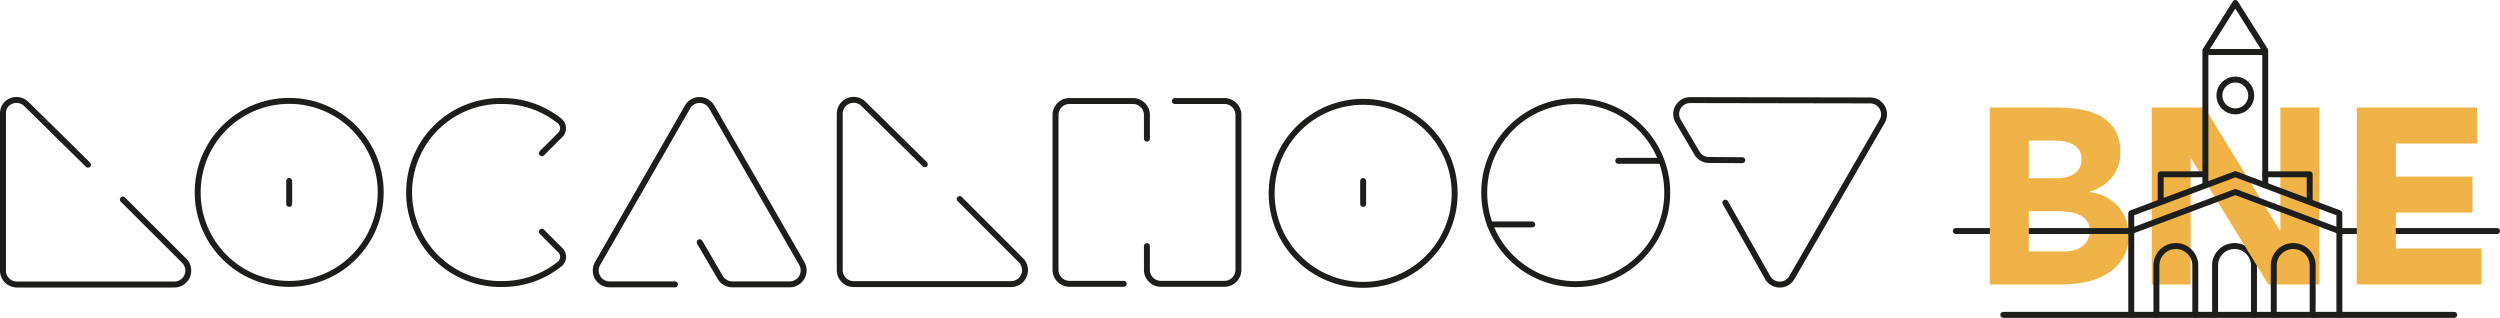 <?xml version="1.0"?>
<svg xmlns="http://www.w3.org/2000/svg" viewBox="0 0 841.39 106.97" width="841.39" height="106.97"><defs><style>.cls-1{fill:none;stroke:#1d1d1b;stroke-linecap:round;stroke-linejoin:round;stroke-width:2px;}.cls-2{fill:#efb348;}</style></defs><title>Asset 20</title><g id="Layer_2" data-name="Layer 2"><g id="Assets"><path class="cls-1" d="M745.5,106V89.35a6.54,6.54,0,1,1,13.09,0V106"></path><line class="cls-1" x1="840.39" y1="77.76" x2="787.33" y2="77.76"></line><line class="cls-1" x1="691.23" y1="77.76" x2="658.23" y2="77.76"></line><path class="cls-2" d="M669.69,36.2h22.2a56.32,56.32,0,0,1,7.78.55,21.3,21.3,0,0,1,7,2.19,13.47,13.47,0,0,1,5,4.58,14.05,14.05,0,0,1,1.93,7.82,12.49,12.49,0,0,1-2.82,8.37,15.49,15.49,0,0,1-7.44,4.75v.17a17,17,0,0,1,5.34,1.64,14.3,14.3,0,0,1,4.12,3.11,13.28,13.28,0,0,1,2.65,4.42,15.5,15.5,0,0,1,.93,5.38,14.3,14.3,0,0,1-2,7.86,15.83,15.83,0,0,1-5.21,5.09A22.81,22.81,0,0,1,702,94.89a38.49,38.49,0,0,1-7.95.84H669.69ZM682.81,60h9.5a13.33,13.33,0,0,0,3-.34,8.26,8.26,0,0,0,2.65-1.09,5.7,5.7,0,0,0,1.89-2,6.07,6.07,0,0,0,.71-3,5.51,5.51,0,0,0-.8-3.07,5.57,5.57,0,0,0-2.06-1.89,9.87,9.87,0,0,0-2.86-1,17.14,17.14,0,0,0-3.11-.29h-8.91Zm0,24.64h11.77a14.46,14.46,0,0,0,3.07-.34,8.11,8.11,0,0,0,2.82-1.18,6.73,6.73,0,0,0,2.06-2.19,6.33,6.33,0,0,0,.8-3.28,5.26,5.26,0,0,0-1.05-3.41,6.68,6.68,0,0,0-2.65-2,13.57,13.57,0,0,0-3.45-.92,25.51,25.51,0,0,0-3.45-.25h-9.92Z"></path><path class="cls-2" d="M724.18,36.2H742l25.31,41.37h.17V36.2H780.6V95.73H763.45l-26-42.38h-.17V95.73H724.18Z"></path><path class="cls-2" d="M793.22,36.2h40.45V48.31H806.33v11.1h25.81V71.52H806.33V83.62h28.84V95.73h-42Z"></path><path class="cls-1" d="M378.2,95.52H359.93a4.7,4.7,0,0,1-4.69-4.69V38.65A4.7,4.7,0,0,1,359.93,34h21.4A4.69,4.69,0,0,1,386,38.65v8"></path><path class="cls-1" d="M395.4,34h16.71a4.7,4.7,0,0,1,4.69,4.69V90.83a4.7,4.7,0,0,1-4.69,4.69h-21.4A4.69,4.69,0,0,1,386,90.83v-8"></path><path class="cls-1" d="M41.35,67.16,62,87.76a4.69,4.69,0,0,1-3.32,8H5.69A4.69,4.69,0,0,1,1,91.08V38.13c0-4.18,5.05-6,8-3L29.61,55.42"></path><path class="cls-1" d="M227.17,95.71h-22a4.69,4.69,0,0,1-4.06-7L231.4,36a4.69,4.69,0,0,1,8.12,0l30.34,52.7a4.69,4.69,0,0,1-4.06,7H246.46a4.69,4.69,0,0,1-4.05-2.33l-6.92-11.84"></path><path class="cls-1" d="M323,67l20.61,20.61a4.69,4.69,0,0,1-3.32,8H287.31a4.69,4.69,0,0,1-4.69-4.69V38.29a4.69,4.69,0,0,1,8-3.32l20.61,20.29"></path><circle class="cls-1" cx="97.33" cy="64.75" r="30.8"></circle><path class="cls-1" d="M182.37,78l6.22,6.22a3.11,3.11,0,0,1-.2,4.61,30.67,30.67,0,0,1-19,6.75A30.8,30.8,0,1,1,169.14,34a30.67,30.67,0,0,1,19.13,6.66,3.15,3.15,0,0,1,.32,4.7l-6.19,6.19"></path><path class="cls-1" d="M580.68,68.21l14.25,25.23a4.69,4.69,0,0,0,8.12,0L633.48,40.8a4.69,4.69,0,0,0-4-7l-60.67-.11a4.69,4.69,0,0,0-4.07,7l6.37,10.8a4.69,4.69,0,0,0,4,2.35l11.25.07"></path><circle class="cls-1" cx="530.32" cy="64.83" r="30.8"></circle><line class="cls-1" x1="558.9" y1="54.13" x2="544.63" y2="54.13"></line><line class="cls-1" x1="515.69" y1="75.54" x2="501.43" y2="75.54"></line><line class="cls-1" x1="97.33" y1="60.91" x2="97.33" y2="68.62"></line><circle class="cls-1" cx="458.78" cy="65.07" r="30.8"></circle><line class="cls-1" x1="458.78" y1="60.92" x2="458.78" y2="68.63"></line><line class="cls-1" x1="825.98" y1="105.97" x2="674.23" y2="105.97"></line><polyline class="cls-1" points="787.33 105.97 787.33 71.76 752.31 58.62 717.29 71.76 717.29 105.97"></polyline><polyline class="cls-1" points="762.38 62.26 762.38 17 752.31 1 742.24 17 742.24 62.26"></polyline><circle class="cls-1" cx="752.31" cy="32.13" r="5.35"></circle><line class="cls-1" x1="742.5" y1="17.5" x2="762.28" y2="17.5"></line><path class="cls-1" d="M725.75,106V89.35a6.54,6.54,0,0,1,13.09,0V106"></path><polyline class="cls-1" points="762.38 58.67 777.33 58.67 777.33 67.52"></polyline><polyline class="cls-1" points="742.14 58.67 727.19 58.67 727.19 67.52"></polyline><polyline class="cls-1" points="787.33 77.76 752.31 64.62 717.29 77.76"></polyline><path class="cls-1" d="M765.25,106V89.35a6.54,6.54,0,0,1,13.09,0V106"></path><line class="cls-1" x1="717.29" y1="77.76" x2="691.23" y2="77.76"></line></g></g></svg>
